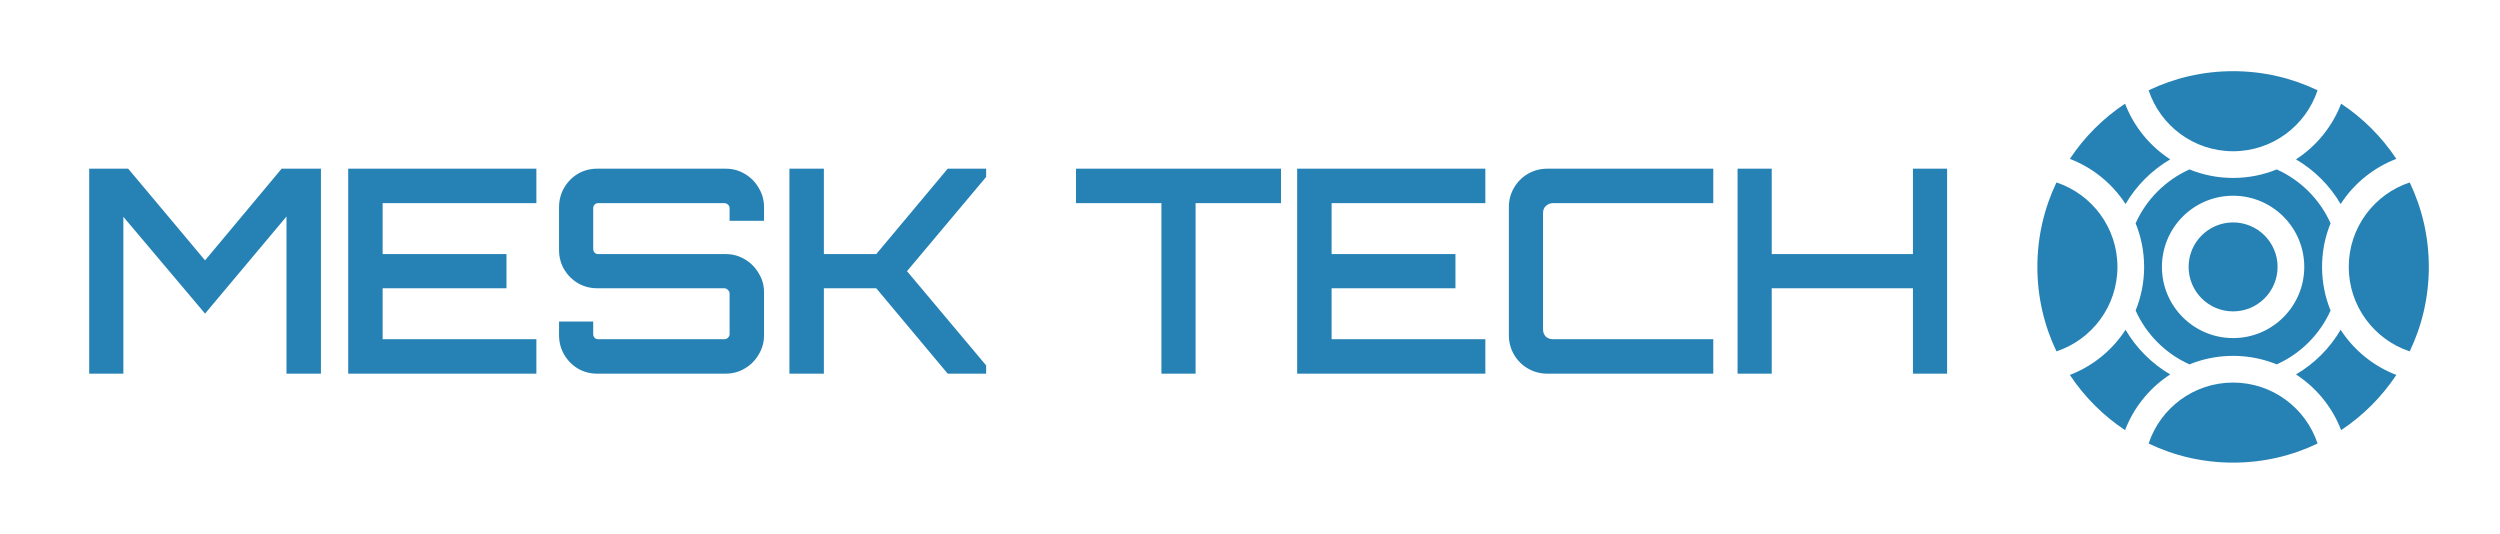 <svg xmlns="http://www.w3.org/2000/svg" fill="none" viewBox="0 0 281 60" height="60" width="281">
<path fill="#2682B5" d="M10.025 42V18.96H14.409L23.049 29.264L31.657 18.96H36.073V42H32.201V24.336L23.049 35.248L13.865 24.368V42H10.025ZM39.137 42V18.96H60.289V22.832H43.009V28.56H56.929V32.4H43.009V38.128H60.289V42H39.137ZM67.125 42C66.335 42 65.61 41.808 64.949 41.424C64.309 41.04 63.797 40.517 63.413 39.856C63.029 39.195 62.837 38.469 62.837 37.68V36.144H66.677V37.552C66.677 37.723 66.73 37.861 66.837 37.968C66.943 38.075 67.082 38.128 67.253 38.128H81.397C81.567 38.128 81.706 38.075 81.813 37.968C81.941 37.861 82.005 37.723 82.005 37.552V32.976C82.005 32.827 81.941 32.699 81.813 32.592C81.706 32.464 81.567 32.4 81.397 32.4H67.125C66.335 32.4 65.61 32.208 64.949 31.824C64.309 31.44 63.797 30.928 63.413 30.288C63.029 29.627 62.837 28.901 62.837 28.112V23.28C62.837 22.491 63.029 21.765 63.413 21.104C63.797 20.443 64.309 19.92 64.949 19.536C65.61 19.152 66.335 18.96 67.125 18.96H81.557C82.346 18.96 83.061 19.152 83.701 19.536C84.362 19.92 84.885 20.443 85.269 21.104C85.674 21.765 85.877 22.491 85.877 23.28V24.816H82.005V23.408C82.005 23.237 81.941 23.099 81.813 22.992C81.706 22.885 81.567 22.832 81.397 22.832H67.253C67.082 22.832 66.943 22.885 66.837 22.992C66.73 23.099 66.677 23.237 66.677 23.408V27.984C66.677 28.133 66.73 28.272 66.837 28.4C66.943 28.507 67.082 28.56 67.253 28.56H81.557C82.346 28.56 83.061 28.752 83.701 29.136C84.362 29.52 84.885 30.043 85.269 30.704C85.674 31.344 85.877 32.059 85.877 32.848V37.68C85.877 38.469 85.674 39.195 85.269 39.856C84.885 40.517 84.362 41.04 83.701 41.424C83.061 41.808 82.346 42 81.557 42H67.125ZM88.731 42V18.96H92.603V28.56H98.491L106.523 18.96H110.843V19.888L101.947 30.48L110.843 41.072V42H106.523L98.491 32.4H92.603V42H88.731Z"></path>
<path fill="#2682B5" d="M130.544 42V22.832H120.944V18.96H143.984V22.832H134.384V42H130.544ZM145.801 42V18.96H166.953V22.832H149.673V28.56H163.593V32.4H149.673V38.128H166.953V42H145.801ZM173.917 42C173.128 42 172.402 41.808 171.741 41.424C171.08 41.04 170.557 40.517 170.173 39.856C169.789 39.195 169.597 38.469 169.597 37.68V23.28C169.597 22.491 169.789 21.765 170.173 21.104C170.557 20.443 171.08 19.92 171.741 19.536C172.402 19.152 173.128 18.96 173.917 18.96H192.573V22.832H174.589C174.248 22.832 173.97 22.939 173.757 23.152C173.544 23.344 173.437 23.611 173.437 23.952V37.008C173.437 37.349 173.544 37.627 173.757 37.84C173.97 38.032 174.248 38.128 174.589 38.128H192.573V42H173.917ZM195.302 42V18.96H199.142V28.56H215.014V18.96H218.854V42H215.014V32.4H199.142V42H195.302Z"></path>
<path fill="#2682B5" d="M258.068 17.912C260.359 16.426 262.152 14.237 263.143 11.652C265.603 13.283 267.717 15.397 269.348 17.857C264.466 19.729 261 24.459 261 30C261 31.734 261.34 33.389 261.956 34.902C260.752 37.589 258.589 39.752 255.903 40.956C256.663 41.266 257.387 41.645 258.068 42.087C260.141 40.873 261.873 39.14 263.087 37.068C264.574 39.359 266.763 41.152 269.348 42.143C267.717 44.603 265.603 46.717 263.143 48.348C261.272 43.466 256.541 40 251 40C245.459 40 240.728 43.466 238.857 48.348C236.397 46.717 234.283 44.603 232.652 42.143C235.245 41.149 237.439 39.347 238.926 37.047C238.922 37.054 238.917 37.061 238.913 37.068C240.127 39.14 241.86 40.873 243.932 42.087C244.613 41.645 245.337 41.266 246.098 40.956C243.411 39.752 241.248 37.589 240.044 34.902C240.66 33.389 241 31.734 241 30C241 28.182 240.627 26.451 239.953 24.88C239.984 24.952 240.014 25.024 240.044 25.097C241.248 22.411 243.411 20.248 246.097 19.044C247.61 19.66 249.265 20 251 20C252.735 20 254.39 19.66 255.903 19.044C258.589 20.248 260.752 22.411 261.956 25.097C262.266 24.337 262.646 23.612 263.087 22.932C261.873 20.859 260.141 19.127 258.068 17.912ZM243.932 17.912C241.641 16.426 239.848 14.237 238.857 11.652C236.397 13.283 234.283 15.397 232.652 17.857C235.627 18.997 238.076 21.2 239.536 24C239.344 23.633 239.136 23.277 238.912 22.932C240.127 20.859 241.859 19.127 243.932 17.912ZM251 43C255.423 43 259.175 45.871 260.494 49.852C257.62 51.229 254.4 52 251 52C247.6 52 244.38 51.229 241.506 49.852C242.825 45.871 246.577 43 251 43ZM264 30C264 25.577 266.871 21.825 270.852 20.506C272.229 23.38 273 26.6 273 30C273 33.4 272.229 36.62 270.852 39.494C266.871 38.175 264 34.423 264 30ZM251 8C247.6 8 244.38 8.771 241.506 10.149C242.825 14.129 246.577 17 251 17C255.423 17 259.175 14.129 260.494 10.149C257.62 8.771 254.4 8 251 8ZM231.148 39.494C229.771 36.62 229 33.4 229 30C229 26.6 229.771 23.38 231.148 20.506C235.129 21.825 238 25.577 238 30C238 34.423 235.129 38.175 231.148 39.494ZM251 38C255.418 38 259 34.418 259 30C259 25.582 255.418 22 251 22C246.582 22 243 25.582 243 30C243 34.418 246.582 38 251 38ZM251 35C253.761 35 256 32.761 256 30C256 27.239 253.761 25 251 25C248.239 25 246 27.239 246 30C246 32.761 248.239 35 251 35Z" clip-rule="evenodd" fill-rule="evenodd"></path>
</svg>
